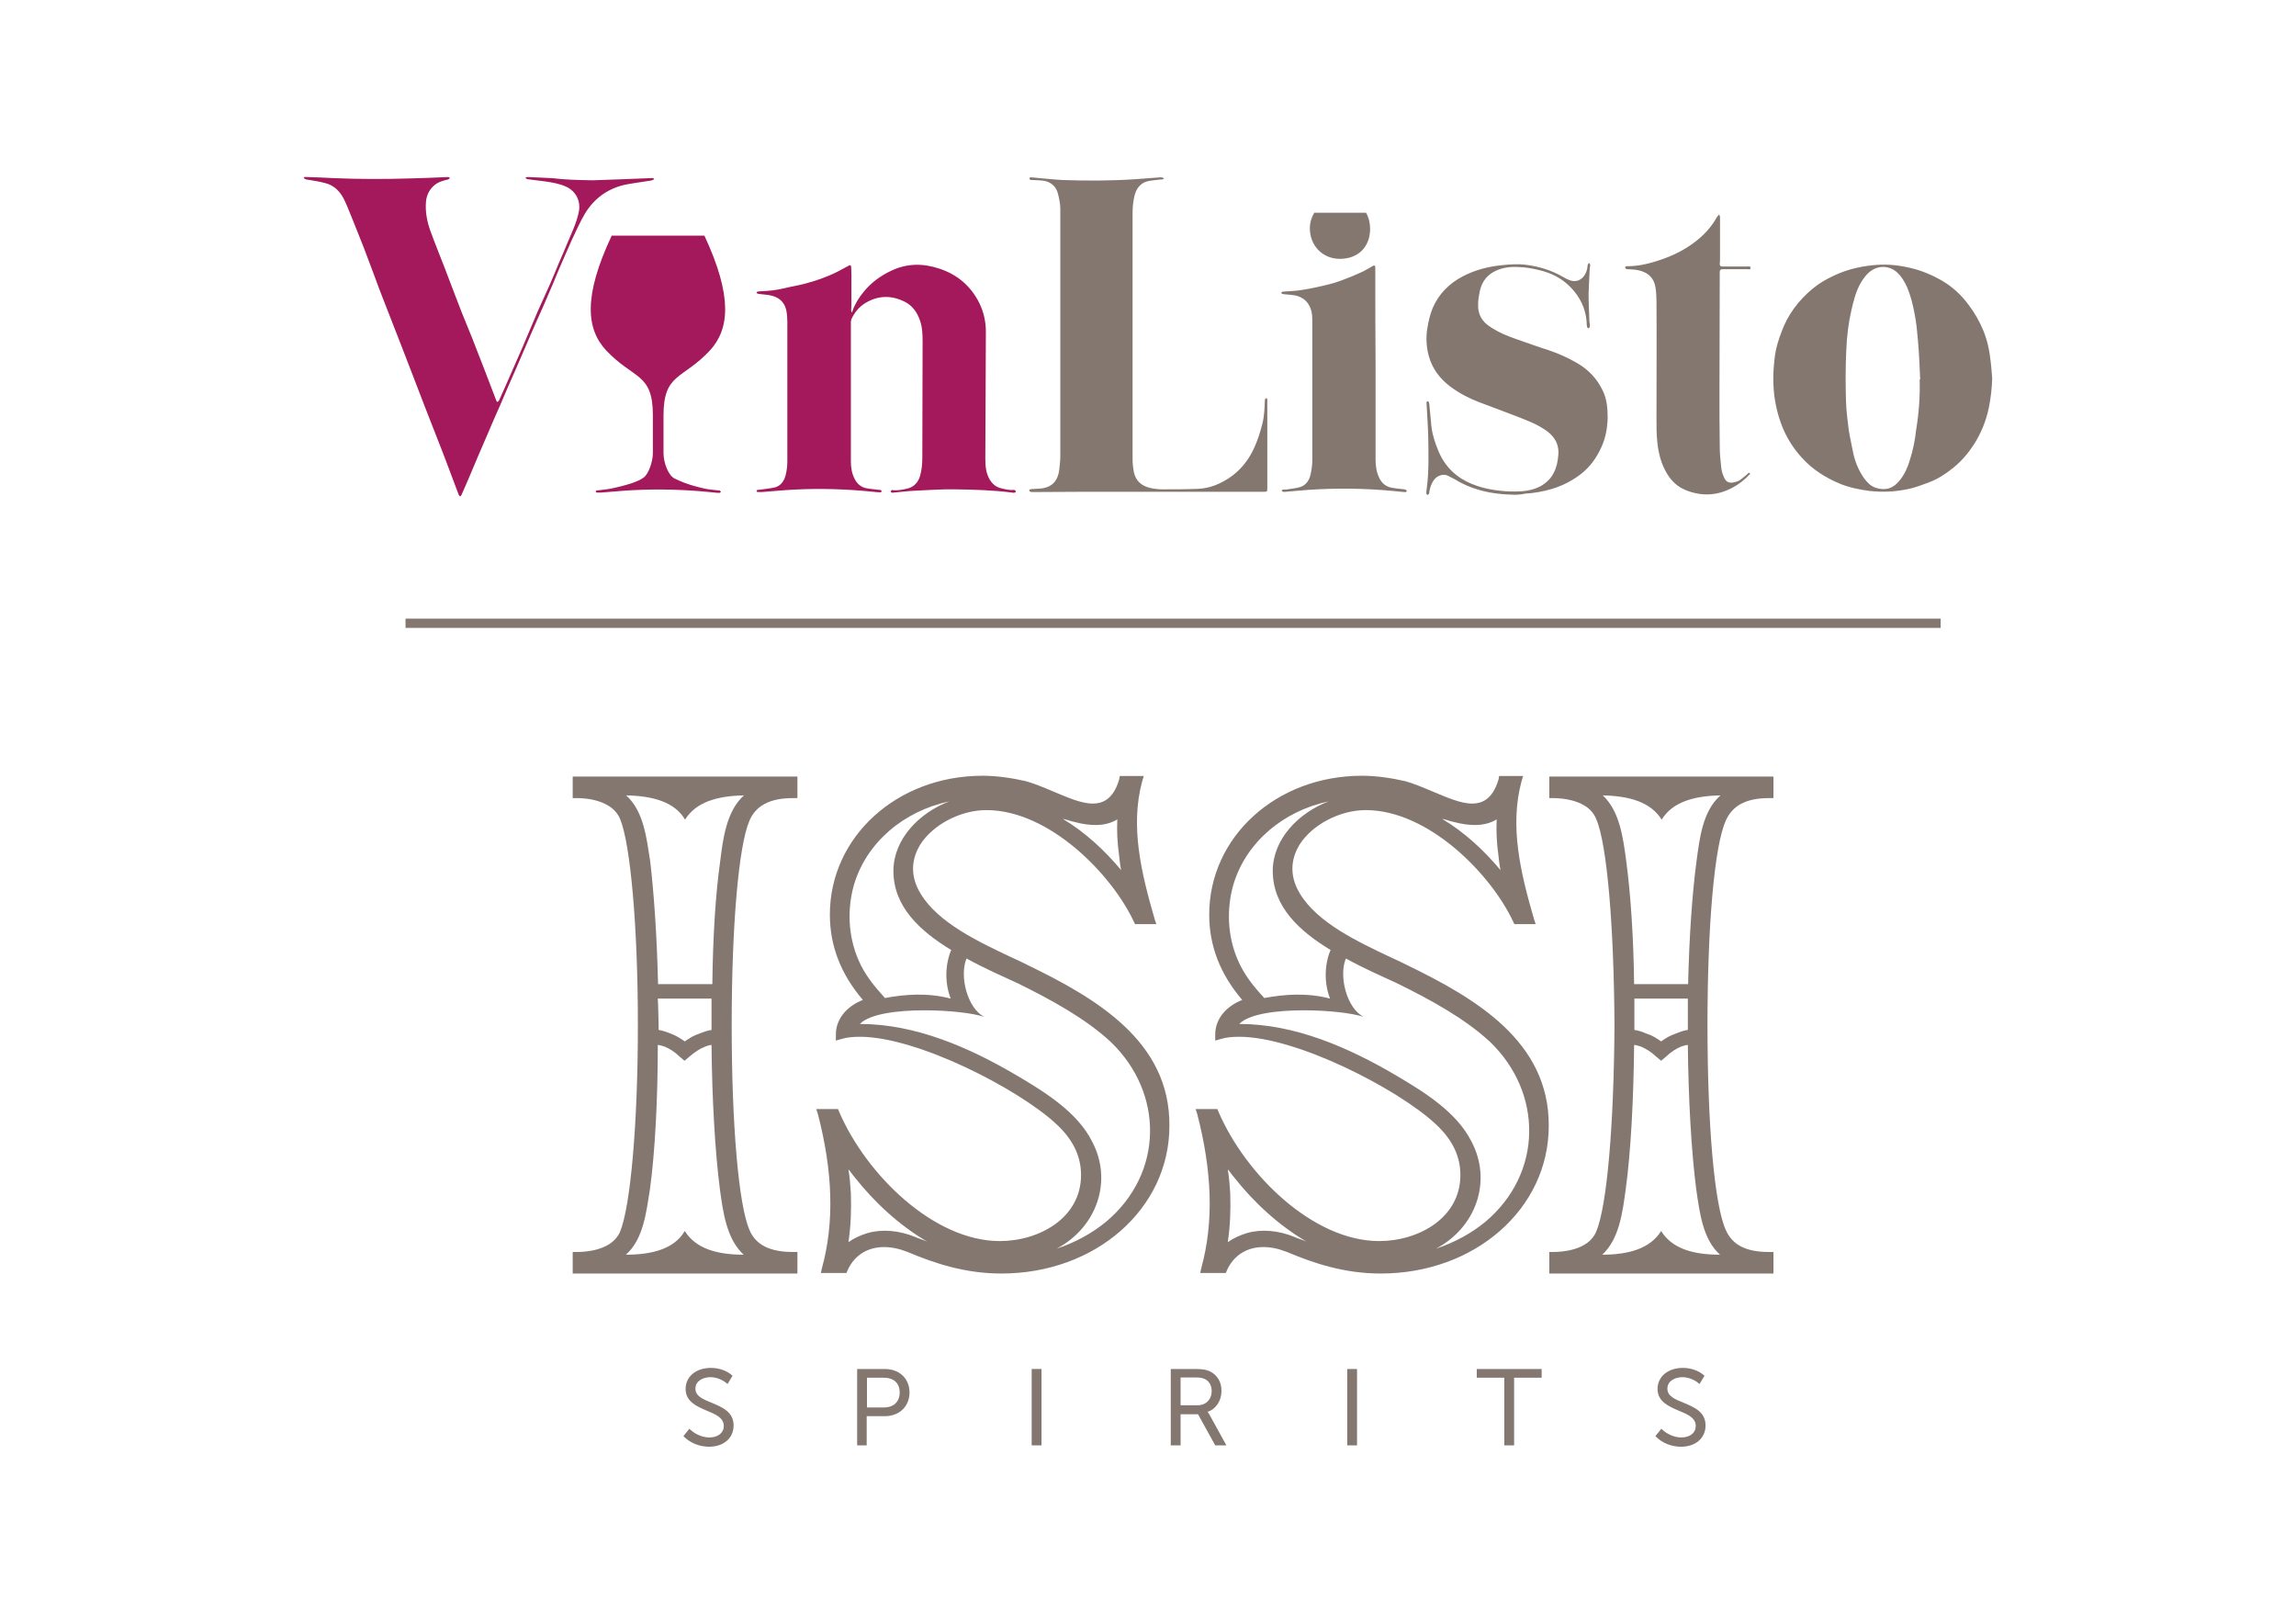 <?xml version="1.0" encoding="UTF-8"?> <svg xmlns="http://www.w3.org/2000/svg" xmlns:xlink="http://www.w3.org/1999/xlink" version="1.1" id="Layer_1" x="0px" y="0px" viewBox="0 0 841.9 595.3" style="enable-background:new 0 0 841.9 595.3;" xml:space="preserve"> <style type="text/css"> .st0{fill-rule:evenodd;clip-rule:evenodd;fill:#847770;} .st1{fill:#847770;} .st2{fill:#A3195B;} .st3{fill-rule:evenodd;clip-rule:evenodd;fill:#A3195B;} </style> <g> <g> <path class="st0" d="M290.7,292.6h1.7v-7.9H210v7.9h1.7c2.9,0,12.8,0.6,15.7,7.7c3.8,9.3,6.5,39.6,6.5,75.5 c0,36.1-2.7,66.4-6.5,75.7c-2.9,7-12.8,7.5-15.7,7.5H210v7.9h82.4V459h-1.7c-8.4,0-13.6-2.6-15.9-8.1c-4-9.3-6.5-38.8-6.5-75.1 c0-36,2.5-65.6,6.5-74.9C277.1,295.4,282.3,292.6,290.7,292.6z M272.7,460c-9.7,0-17.6-2.2-21.6-8.7c-3.8,6.5-11.8,8.7-21.6,8.7 c6.5-5.7,7.5-15.9,8.8-23.8c1.9-13.9,2.9-33.1,2.9-53.1c0.8,0,1.7,0.4,2.5,0.6c1.9,0.8,3.8,2,5.4,3.6l1.9,1.6l1.9-1.6 c1.9-1.6,3.6-2.8,5.7-3.6c0.6-0.2,1.5-0.6,2.3-0.6c0.2,20,1.3,39.2,3.1,53.1C265.1,444.2,266.4,454.3,272.7,460z M241.2,366.1h9.9 h9.8v9.7v1.8c-1.5,0.2-3.1,0.8-4.6,1.4c-1.9,0.6-3.5,1.6-5.2,2.8c-1.7-1.2-3.4-2.2-5-2.8c-1.5-0.6-3.1-1.2-4.6-1.4v-1.8 C241.4,372.7,241.4,369.3,241.2,366.1z M264.1,315.6c-1.7,11.9-2.7,27.9-2.9,45.2h-10h-9.9c-0.4-17.3-1.5-33.3-2.9-45.2 c-1.3-8.1-2.3-18.2-8.8-24c9.8,0.2,17.8,2.4,21.6,8.9c4-6.5,11.9-8.7,21.6-8.9C266.4,297.3,265.1,307.5,264.1,315.6z"></path> <path class="st0" d="M648.6,292.6h1.7v-7.9h-82.2v7.9h1.5c2.9,0,13,0.6,15.7,7.7c4,9.1,6.5,39.6,6.7,75.5 c-0.2,36.1-2.7,66.4-6.7,75.7c-2.8,7-12.8,7.5-15.7,7.5h-1.5v7.9h82.2V459h-1.7c-8.4,0-13.4-2.6-15.8-8.1 c-4.2-9.3-6.7-38.8-6.7-75.1c0-36,2.5-65.6,6.7-74.9C635.2,295.4,640.2,292.6,648.6,292.6z M630.7,460c-9.8,0-17.6-2.2-21.6-8.7 c-4,6.5-12,8.7-21.6,8.7c6.3-5.7,7.5-15.9,8.6-23.8c1.9-13.9,2.9-33.1,3.1-53.1c0.8,0,1.7,0.4,2.5,0.6c1.9,0.8,3.8,2,5.5,3.6 l1.9,1.6l1.9-1.6c1.7-1.6,3.5-2.8,5.4-3.6c0.8-0.2,1.7-0.6,2.5-0.6c0.2,20,1.3,39.2,3.1,53.1C623.2,444.2,624.3,454.3,630.7,460z M599.3,377.6v-1.8v-9.7h9.8h9.8v9.7v1.8c-1.7,0.2-3.1,0.8-4.6,1.4c-1.9,0.6-3.5,1.6-5.2,2.8c-1.7-1.2-3.3-2.2-5.2-2.8 C602.4,378.4,601,377.8,599.3,377.6z M622.1,315.6c-1.6,11.9-2.7,27.9-3.1,45.2h-9.8h-10c-0.2-17.3-1.3-33.3-2.9-45.2 c-1.1-8.1-2.3-18.2-8.6-24c9.6,0.2,17.6,2.4,21.6,8.9c4-6.5,11.8-8.7,21.6-8.9C624.3,297.3,623.2,307.5,622.1,315.6z"></path> <path class="st0" d="M376.6,353.7c-1.9-1-3.7-1.8-5.9-2.8c-11.8-5.6-26.6-12.5-33.1-23.2c-4.6-7.5-2.7-13.9-0.2-18 c4.6-7.3,14.7-12.7,24.3-12.7c23.1,0,46.1,23.7,54.1,41l0.4,0.8h7.8l-0.6-1.8c-5-17.2-9-34.1-4.6-50.5l0.6-2h-8.8l-0.2,1.2 c-2.3,7.9-6.7,8.9-9.7,8.9c-4.4,0-9.6-2.4-14.9-4.6c-3.3-1.4-6.7-2.8-9.6-3.6c-5.2-1.2-10.7-2-15.9-2c-31.4,0-56,22.4-56,50.9 c0,11.5,4,21.8,12.1,31.3c-5.2,2-9.9,6.4-9.9,12.7v2.2l2.1-0.6c1.9-0.6,4.2-0.8,6.7-0.8c21.2,0,58.1,19.2,71.7,31.7 c6.3,5.7,9.4,11.9,9.4,19c0,15.7-15.3,24.2-29.8,24.2c-24.1,0-48.9-24.2-58.9-47.4l-0.4-1h-8l0.6,1.8c5.5,21.2,6.1,39.7,1.5,56.5 l-0.4,1.8h9.4l0.4-1c2.5-5.5,7.3-8.5,13.4-8.5c2.7,0,5.6,0.6,8.6,1.8c10,4.2,21.1,7.9,34.4,7.9c34.6,0,61.6-23.8,61.6-54.1 C429.1,381.8,402,366,376.6,353.7z M393.8,301.3c5.9,1.6,11.5,1.8,15.9-0.9c-0.2,4.3,0,8.5,0.6,12.8c0.2,1.8,0.4,3.8,0.8,5.8 c-5.9-7.1-13.2-13.9-21.4-18.8C391.3,300.5,392.6,301.1,393.8,301.3z M336,453.7l-0.4-0.2c-5.9-2.4-12.1-3-17.6-1.4 c-2.5,0.8-4.8,1.8-6.9,3.3c0.9-5.9,1.1-11.8,0.9-18c-0.2-2.8-0.4-5.8-0.9-8.7c0.9,1,1.5,2,2.3,2.9c7.3,9.3,16.6,17.8,26.6,23.6 C338.7,454.6,337.2,454.2,336,453.7z M314.8,352c-3.8-8.7-4.2-18.6-1.7-27.5c4.6-15.7,18.4-27.2,35-30.7 c-11.1,4.2-20.5,13.9-20.5,25.5c0,13.1,9.7,22,21.2,29c-1.4,3-3.1,10.3-0.2,17.8c-8.4-2.2-16.7-1.6-24.1-0.2 C320.7,361.7,317.1,357.4,314.8,352z M405.6,447.9c-5.2,4.3-11.5,7.7-18.2,9.9c14.7-7.7,20.8-24.8,13-39.4 c-5.4-10.7-17.2-18-27.7-24.2c-17.2-10.1-36.9-18.8-57.4-18.8c3.6-3.7,13.7-5,23.7-5c8.9,0,17.7,1,21.9,2.4 c-6.1-3.1-9.2-14.8-6.5-21.4c6.9,3.8,13,6.4,18.8,9.1c12.4,6.1,24.8,12.9,34,21.4C426.8,400.6,426.8,430.1,405.6,447.9z"></path> <path class="st0" d="M515.7,353.7c-1.9-1-3.7-1.8-5.9-2.8c-11.8-5.6-26.6-12.5-33.1-23.2c-4.6-7.5-2.7-13.9-0.2-18 c4.6-7.3,14.7-12.7,24.3-12.7c23.1,0,46.1,23.7,54.1,41l0.4,0.8h7.8l-0.6-1.8c-5-17.2-9-34.1-4.6-50.5l0.6-2h-8.8l-0.2,1.2 c-2.3,7.9-6.7,8.9-9.7,8.9c-4.4,0-9.6-2.4-14.9-4.6c-3.3-1.4-6.7-2.8-9.6-3.6c-5.2-1.2-10.7-2-15.9-2c-31.4,0-56,22.4-56,50.9 c0,11.5,4,21.8,12.1,31.3c-5.2,2-9.9,6.4-9.9,12.7v2.2l2.1-0.6c1.9-0.6,4.2-0.8,6.7-0.8c21.2,0,58.1,19.2,71.7,31.7 c6.3,5.7,9.4,11.9,9.4,19c0,15.7-15.3,24.2-29.8,24.2c-24.1,0-48.9-24.2-58.9-47.4l-0.4-1h-8l0.6,1.8c5.5,21.2,6.1,39.7,1.5,56.5 l-0.4,1.8h9.4l0.4-1c2.5-5.5,7.3-8.5,13.4-8.5c2.7,0,5.6,0.6,8.6,1.8c10,4.2,21.1,7.9,34.4,7.9c34.6,0,61.6-23.8,61.6-54.1 C568.1,381.8,541.1,366,515.7,353.7z M532.9,301.3c5.9,1.6,11.5,1.8,15.9-0.9c-0.2,4.3,0,8.5,0.6,12.8c0.2,1.8,0.4,3.8,0.8,5.8 c-5.9-7.1-13.2-13.9-21.4-18.8C530.4,300.5,531.7,301.1,532.9,301.3z M475.1,453.7l-0.4-0.2c-5.9-2.4-12.1-3-17.6-1.4 c-2.5,0.8-4.8,1.8-6.9,3.3c0.9-5.9,1.1-11.8,0.9-18c-0.2-2.8-0.4-5.8-0.9-8.7c0.9,1,1.5,2,2.3,2.9c7.3,9.3,16.6,17.8,26.6,23.6 C477.8,454.6,476.3,454.2,475.1,453.7z M453.9,352c-3.8-8.7-4.2-18.6-1.7-27.5c4.6-15.7,18.4-27.2,35-30.7 c-11.1,4.2-20.5,13.9-20.5,25.5c0,13.1,9.7,22,21.2,29c-1.4,3-3.1,10.3-0.2,17.8c-8.4-2.2-16.7-1.6-24.1-0.2 C459.7,361.7,456.2,357.4,453.9,352z M544.7,447.9c-5.2,4.3-11.5,7.7-18.2,9.9c14.7-7.7,20.8-24.8,13-39.4 c-5.4-10.7-17.2-18-27.7-24.2c-17.2-10.1-36.9-18.8-57.4-18.8c3.6-3.7,13.7-5,23.7-5c8.9,0,17.7,1,21.9,2.4 c-6.1-3.1-9.2-14.8-6.5-21.4c6.9,3.8,13,6.4,18.8,9.1c12.4,6.1,24.8,12.9,34,21.4C565.8,400.6,565.8,430.1,544.7,447.9z"></path> <g> <g> <g> <path class="st1" d="M252.8,524.4c1.8,1.7,4.5,3,7.3,3c3.3,0,5.7-1.8,5.7-4.6c0-6.8-14-5.2-14-13.7c0-4.4,3.9-7.3,8.9-7.3 c2.6,0,5.5,0.9,7.4,2.6l-1.4,2.2c-1.5-1.4-4-2.3-6.2-2.3c-3.2,0-5.9,1.7-5.9,4.6c0,6.5,14,4.8,14,13.5c0,4.2-3.2,7.5-8.6,7.5 c-3.2,0-6.5-1.2-8.9-3.5L252.8,524.4z"></path> <path class="st1" d="M260,530.4c-3.4,0-6.8-1.3-9.1-3.6l-0.3-0.3l2.2-2.7l0.3,0.3c1.9,1.8,4.6,2.9,7,2.9c3.2,0,5.3-1.7,5.3-4.2 c0-3-3-4.3-6.2-5.6c-3.7-1.6-7.8-3.3-7.8-8c0-4.5,3.8-7.7,9.3-7.7c2.9,0,5.8,1,7.7,2.7l0.2,0.2l-1.8,3l-0.4-0.3 c-1.5-1.3-3.8-2.2-5.9-2.2c-2.6,0-5.5,1.3-5.5,4.2c0,2.8,2.8,3.9,6,5.2c3.8,1.6,8,3.3,8,8.3C269,527.2,265.4,530.4,260,530.4z M251.7,526.4c2.2,2,5.2,3.1,8.3,3.1c4.9,0,8.2-2.8,8.2-7.1c0-4.4-3.8-6-7.5-7.5c-3.3-1.4-6.5-2.7-6.5-6c0-2.9,2.6-5,6.3-5 c2.2,0,4.5,0.8,6.1,2.1l0.9-1.5c-1.7-1.4-4.3-2.3-6.9-2.3c-5,0-8.4,2.8-8.4,6.9c0,4.2,3.7,5.8,7.3,7.3c3.3,1.4,6.7,2.9,6.7,6.4 c0,3-2.5,5-6.1,5c-2.5,0-5.2-1.1-7.2-2.8L251.7,526.4z"></path> </g> <g> <path class="st1" d="M314.7,502.3h9.7c5,0,8.7,3.2,8.7,8.2c0,5.1-3.7,8.3-8.7,8.3h-7v10.7h-2.8V502.3z M324.1,516.4 c3.8,0,6.2-2.2,6.2-5.9c0-3.7-2.4-5.8-6.2-5.8h-6.6v11.7H324.1z"></path> <path class="st1" d="M317.9,529.9h-3.6v-28h10.1c5.4,0,9.1,3.5,9.1,8.6c0,5.1-3.7,8.7-9.1,8.7h-6.6V529.9z M315.2,529.1h1.9 v-10.7h7.4c5,0,8.3-3.2,8.3-7.9c0-4.7-3.3-7.8-8.3-7.8h-9.3V529.1z M324.1,516.8h-7v-12.5h7.1c4.1,0,6.6,2.4,6.6,6.2 C330.7,514.4,328.2,516.8,324.1,516.8z M317.9,516h6.2c3.6,0,5.8-2.1,5.8-5.5c0-3.4-2.2-5.4-5.8-5.4h-6.2V516z"></path> </g> <g> <path class="st1" d="M378.7,502.3h2.8v27.2h-2.8V502.3z"></path> <path class="st1" d="M381.9,529.9h-3.6v-28h3.6V529.9z M379.1,529.1h1.9v-26.4h-1.9V529.1z"></path> </g> <g> <path class="st1" d="M429.6,502.3h8.5c2.7,0,4,0.3,5.2,0.8c2.5,1.2,4.2,3.5,4.2,6.8c0,3.7-2.2,6.7-5.4,7.5v0.1 c0,0,0.3,0.3,0.8,1.1l6.1,10.9h-3.2l-6.3-11.4h-7.1v11.4h-2.8V502.3z M439.1,515.6c3.4,0,5.6-2.3,5.6-5.7c0-2.2-1.1-3.9-3-4.8 c-0.8-0.3-1.7-0.5-3.7-0.5h-5.6v10.9H439.1z"></path> <path class="st1" d="M449.7,529.9h-4.1l-6.3-11.4h-6.4v11.4h-3.6v-28h8.9c2.9,0,4.2,0.3,5.3,0.8c2.8,1.3,4.4,3.9,4.4,7.2 c0,3.6-2,6.7-5.1,7.7c0.1,0.2,0.3,0.4,0.5,0.7L449.7,529.9z M446.1,529.1h2.3l-5.8-10.3c-0.4-0.7-0.7-1-0.7-1l-0.1-0.1v-0.5 l0.3-0.2c3-0.8,5.1-3.7,5.1-7.1c0-3-1.4-5.3-3.9-6.4c-1-0.4-2.3-0.7-5-0.7H430v26.4h1.9v-11.4h7.7L446.1,529.1z M439.1,516.1 H432v-11.8h6c1.9,0,2.9,0.1,3.8,0.5c2,0.9,3.2,2.8,3.2,5.1C445.1,513.6,442.7,516.1,439.1,516.1z M432.8,515.2h6.3 c3.1,0,5.2-2.1,5.2-5.3c0-2-1-3.7-2.7-4.4c-0.7-0.3-1.5-0.5-3.5-0.5h-5.2V515.2z"></path> </g> <g> <path class="st1" d="M494.4,502.3h2.8v27.2h-2.8V502.3z"></path> <path class="st1" d="M497.6,529.9H494v-28h3.6V529.9z M494.8,529.1h1.9v-26.4h-1.9V529.1z"></path> </g> <g> <path class="st1" d="M552.1,504.7H542v-2.4h23v2.4h-10.1v24.8h-2.8V504.7z"></path> <path class="st1" d="M555.2,529.9h-3.6v-24.8h-10.1v-3.2h23.8v3.2h-10.1V529.9z M552.5,529.1h1.9v-24.8h10.1v-1.6h-22.2v1.6 h10.1V529.1z"></path> </g> <g> <path class="st1" d="M609.2,524.4c1.8,1.7,4.5,3,7.3,3c3.3,0,5.7-1.8,5.7-4.6c0-6.8-14-5.2-14-13.7c0-4.4,3.9-7.3,8.9-7.3 c2.6,0,5.5,0.9,7.4,2.6l-1.4,2.2c-1.5-1.4-4-2.3-6.2-2.3c-3.2,0-5.9,1.7-5.9,4.6c0,6.5,14,4.8,14,13.5c0,4.2-3.2,7.5-8.6,7.5 c-3.2,0-6.5-1.2-8.9-3.5L609.2,524.4z"></path> <path class="st1" d="M616.4,530.4c-3.4,0-6.8-1.3-9.1-3.6l-0.3-0.3l2.2-2.7l0.3,0.3c1.9,1.8,4.6,2.9,7,2.9 c3.2,0,5.3-1.7,5.3-4.2c0-3-3-4.3-6.2-5.6c-3.7-1.6-7.8-3.3-7.8-8c0-4.5,3.8-7.7,9.3-7.7c2.9,0,5.8,1,7.7,2.7l0.2,0.2l-1.8,3 l-0.4-0.3c-1.5-1.3-3.8-2.2-5.9-2.2c-2.6,0-5.5,1.3-5.5,4.2c0,2.8,2.8,3.9,6,5.2c3.8,1.6,8,3.3,8,8.3 C625.4,527.2,621.8,530.4,616.4,530.4z M608.1,526.4c2.2,2,5.2,3.1,8.3,3.1c4.9,0,8.2-2.8,8.2-7.1c0-4.4-3.8-6-7.5-7.5 c-3.3-1.4-6.5-2.7-6.5-6c0-2.9,2.6-5,6.3-5c2.2,0,4.5,0.8,6.1,2.1l0.9-1.5c-1.7-1.4-4.3-2.3-6.9-2.3c-5,0-8.4,2.8-8.4,6.9 c0,4.2,3.7,5.8,7.3,7.3c3.3,1.4,6.7,2.9,6.7,6.4c0,3-2.5,5-6.1,5c-2.5,0-5.2-1.1-7.2-2.8L608.1,526.4z"></path> </g> </g> </g> </g> <rect x="148.7" y="226.8" class="st1" width="562.9" height="3.4"></rect> <g> <path class="st1" d="M504.4,134.4c0,11.4,0,22.7,0,34.1c0,2.3,0.3,4.5,1.3,6.6c0.9,2,2.4,3.3,4.6,3.7c1.5,0.3,3.1,0.4,4.7,0.6 c0.3,0,0.8,0.3,0.8,0.5c0.1,0.6-0.5,0.5-0.9,0.5c-1.4-0.1-2.8-0.3-4.1-0.4c-10.4-1-20.8-1.1-31.2-0.4c-2.7,0.2-5.5,0.5-8.2,0.7 c-0.3,0-0.6,0.1-0.9,0c-0.2-0.1-0.4-0.3-0.6-0.4c0.2-0.2,0.4-0.4,0.6-0.4c0.3-0.1,0.6,0,0.9,0c1.7-0.3,3.5-0.4,5.2-0.9 c2.2-0.6,3.4-2.4,3.9-4.4c0.4-1.7,0.7-3.6,0.7-5.3c0-16.9,0-33.8,0-50.7c0-1.7,0-3.4-0.6-5c-1-2.8-3-4.3-5.7-4.9 c-1.2-0.2-2.5-0.3-3.7-0.4c-0.4,0-0.7-0.1-1.1-0.2c-0.1,0-0.3-0.3-0.3-0.4c0-0.1,0.2-0.2,0.4-0.3c0.1-0.1,0.3-0.1,0.5-0.1 c2.2-0.2,4.5-0.2,6.7-0.6c2.7-0.4,5.4-1,8-1.6c2.2-0.5,4.4-1.1,6.5-1.9c2.5-0.9,4.9-1.9,7.3-3c1.5-0.7,2.8-1.5,4.2-2.3 c0.5-0.3,0.8-0.2,0.9,0.4c0,0.3,0,0.6,0,0.9C504.3,110.5,504.3,122.5,504.4,134.4L504.4,134.4z"></path> <g> <path class="st2" d="M312.3,114.5c0.1-0.2,0.3-0.3,0.3-0.5c0.9-2.6,2.3-4.8,4-6.9c2.8-3.5,6.3-6,10.3-7.9 c5.8-2.7,11.6-2.7,17.6-0.7c6.6,2.2,11.5,6.4,14.6,12.6c1.6,3.3,2.4,6.8,2.4,10.5c0,15.5-0.2,31.1-0.2,46.6 c0,2.6,0.2,5.2,1.6,7.6c0.9,1.5,2.1,2.6,3.8,3.1c1.6,0.4,3.2,0.9,4.9,0.7c0.2,0,0.4,0,0.5,0.1c0.2,0.1,0.4,0.3,0.4,0.5 c0,0.1-0.2,0.3-0.4,0.4c-0.3,0.1-0.6,0.1-0.9,0c-7-0.9-14-1.1-21-1.2c-4.9-0.1-9.8,0.3-14.6,0.5c-2.7,0.1-5.4,0.5-8,0.7 c-0.2,0-0.4,0.1-0.6,0c-0.2-0.1-0.4-0.3-0.4-0.4c0-0.2,0.2-0.4,0.4-0.5c0.1-0.1,0.3,0,0.5,0c1.8,0.2,3.6-0.2,5.3-0.6 c2.4-0.6,3.9-2.3,4.6-4.7c0.6-2.2,0.8-4.4,0.8-6.6c0-14.2,0.1-28.4,0.1-42.7c0-2.6-0.1-5.2-1-7.7c-1-2.9-2.7-5.3-5.4-6.7 c-4.9-2.5-9.8-2.5-14.6,0.4c-2.3,1.4-4,3.5-5.1,5.9c-0.1,0.3-0.2,0.7-0.2,1.1c0,17,0,34,0,51c0,2.2,0.3,4.4,1.4,6.5 c0.9,1.8,2.3,3,4.3,3.4c1.6,0.3,3.1,0.4,4.7,0.6c0.1,0,0.3,0,0.4,0c0.2,0.1,0.4,0.3,0.6,0.5c-0.2,0.1-0.4,0.4-0.6,0.4 c-0.9,0-1.7-0.1-2.6-0.2c-9.7-1-19.3-1.3-29-0.8c-4,0.2-7.9,0.6-11.9,0.9c-0.5,0-1,0-1.5,0c-0.2,0-0.3-0.2-0.4-0.4 c0.1-0.1,0.2-0.4,0.4-0.4c0.4-0.1,0.7,0,1.1-0.1c1.7-0.3,3.5-0.4,5.2-0.8c2.3-0.6,3.5-2.5,4-4.6c0.4-1.6,0.6-3.3,0.6-5 c0-17,0-34.1,0-51.1c0-1.4-0.1-2.9-0.4-4.3c-0.7-3.1-2.8-4.8-5.8-5.4c-1.3-0.3-2.6-0.3-3.9-0.5c-0.5-0.1-1.1,0-1.2-0.7 c0-0.1,0.8-0.3,1.2-0.3c3-0.1,6-0.4,8.9-1.1c2.4-0.6,4.9-1,7.3-1.6c4.2-1.1,8.3-2.5,12.1-4.4c1.4-0.7,2.8-1.5,4.3-2.3 c0.6-0.3,0.8-0.2,0.9,0.4c0,0.9,0.1,1.8,0.1,2.7c0,3.8,0,7.6,0,11.4c0,0.6-0.1,1.1-0.1,1.7c0,0.3,0.1,0.5,0.1,0.8 C312.2,114.4,312.3,114.5,312.3,114.5z"></path> <path class="st1" d="M730.5,138.7c-0.1,3.6-0.5,7.1-1.2,10.6c-1,5-2.9,9.6-5.6,13.8c-2.1,3.2-4.6,6.1-7.6,8.5 c-2.6,2.1-5.5,4-8.7,5.2c-2.7,1-5.4,2.1-8.3,2.6c-4.4,0.9-8.9,1.1-13.5,0.6c-3.7-0.5-7.3-1.2-10.8-2.6c-5.3-2.2-10.1-5.2-14-9.5 c-2.8-3-5-6.4-6.7-10.1c-1.8-4.1-2.9-8.3-3.5-12.8c-0.6-5-0.4-10,0.3-15c0.4-2.8,1.3-5.5,2.3-8.2c2.3-6.4,6.3-11.7,11.5-16 c2.4-2,5.2-3.6,8.1-4.9c4.9-2.3,10.1-3.4,15.5-3.8c4.2-0.3,8.4,0.2,12.5,1.2c4.2,1,8.1,2.7,11.8,4.9c3.6,2.2,6.7,5.1,9.2,8.5 c2.3,3,4.1,6.2,5.5,9.6c1.4,3.5,2.2,7.1,2.6,10.9C730.2,134.4,730.3,136.5,730.5,138.7z M703.9,139.1c0.1,0,0.1,0,0.2,0 c-0.2-4.7-0.4-9.3-0.8-14c-0.3-3.4-0.6-6.9-1.3-10.3c-0.6-3.2-1.4-6.4-2.7-9.5c-1-2.2-2.2-4.2-4.1-5.8c-2.5-2-6-2.2-8.7-0.5 c-1.9,1.2-3.2,3-4.3,4.9c-1.7,3-2.5,6.3-3.3,9.7c-1.1,4.8-1.7,9.7-1.9,14.7c-0.3,6.3-0.3,12.6-0.1,18.9c0.1,3.5,0.6,7,1,10.4 c0.4,2.6,1,5.2,1.5,7.8c0.7,3.6,2,6.9,4.1,9.9c1.1,1.5,2.4,2.9,4.2,3.5c3.7,1.2,6.5,0.3,8.9-2.7c1.7-2.1,2.8-4.5,3.6-7.1 c1.2-3.7,2-7.5,2.4-11.3C703.6,151.6,704.1,145.4,703.9,139.1z"></path> <path class="st1" d="M388.8,122.6c0-15.3,0-30.6,0-45.9c0-1.9-0.4-3.9-0.9-5.8c-0.7-2.8-3-4.5-5.8-4.7c-1.3-0.1-2.6-0.2-3.8-0.2 c-0.2,0-0.4,0-0.5-0.1c-0.2-0.1-0.3-0.4-0.4-0.6c0.2-0.1,0.4-0.3,0.6-0.3c0.4,0,0.7,0.1,1.1,0.1c3.5,0.3,7,0.7,10.5,0.9 c8.9,0.3,17.8,0.3,26.7-0.3c3.1-0.2,6.2-0.5,9.3-0.7c0.4,0,0.8,0.2,1.2,0.3c-0.2,0.6-0.8,0.5-1.2,0.5c-1.5,0.2-3.1,0.3-4.6,0.6 c-3,0.7-4.5,2.9-5.1,5.8c-0.4,1.8-0.6,3.7-0.6,5.5c0,30.3,0,60.5,0,90.8c0,1.6,0.2,3.2,0.5,4.7c0.7,3.2,2.9,5,6,5.7 c1.4,0.3,2.8,0.5,4.3,0.5c4.5,0,8.9,0,13.4-0.2c4.1-0.2,7.7-1.7,11.1-3.9c4.1-2.7,7-6.3,9.1-10.7c1.4-3,2.4-6.1,3.2-9.3 c0.7-2.8,0.8-5.7,0.9-8.6c0-0.3,0.3-0.7,0.4-0.7c0.5-0.1,0.5,0.4,0.5,0.8c0,10.7,0,21.5,0,32.2c0,1.3-0.1,1.3-1.4,1.3 c-7.6,0-15.1,0-22.7,0c-14.3,0-28.6,0-42.9,0c-6.5,0-12.9,0.1-19.4,0.1c-0.3,0-0.9-0.3-0.9-0.5c0-0.6,0.5-0.5,0.9-0.6 c1.4-0.1,2.8-0.1,4.1-0.3c3.5-0.6,5.5-2.8,6-6.7c0.2-1.8,0.4-3.5,0.4-5.3C388.8,152.3,388.8,137.4,388.8,122.6L388.8,122.6z"></path> <path class="st2" d="M217.4,66.1c6.3-0.2,13.8-0.5,21.3-0.8c0.4,0,1-0.2,1.1,0.4c0,0.1-0.7,0.4-1.1,0.5c-3.1,0.5-6.3,0.9-9.4,1.5 c-6.4,1.4-11.4,5-14.8,10.6c-1.8,3-3.2,6.3-4.7,9.4c-1.6,3.5-3.1,7.1-4.7,10.7c-1.4,3.4-2.8,6.8-4.3,10.2 c-1.2,2.9-2.5,5.7-3.8,8.6c-1.5,3.5-3.1,7-4.6,10.6c-1.2,2.7-2.3,5.4-3.5,8.1c-1.8,4.1-3.6,8.1-5.3,12.2 c-1.6,3.6-3.2,7.2-4.7,10.8c-2.4,5.5-4.7,10.9-7,16.4c-0.9,2.1-1.8,4.2-2.7,6.2c-0.1,0.2-0.3,0.4-0.5,0.5 c-0.2-0.2-0.4-0.4-0.5-0.6c-0.8-2.1-1.6-4.2-2.4-6.4c-0.8-2-1.5-4.1-2.3-6.1c-1-2.7-2.1-5.4-3.1-8c-1.5-3.8-3-7.6-4.5-11.5 c-1.5-3.9-3-7.8-4.5-11.7c-1.3-3.4-2.6-6.7-3.9-10.1c-2-5.1-4-10.3-6-15.4c-1.5-3.7-2.9-7.5-4.3-11.3c-1.3-3.4-2.5-6.7-3.8-10.1 c-1.3-3.3-2.6-6.5-3.9-9.8c-1-2.4-1.9-4.8-3-7.2c-1.5-3.3-3.7-5.8-7.3-6.7c-2.2-0.6-4.6-0.9-6.8-1.3c0,0-0.1,0-0.1,0 c-0.3-0.2-0.9-0.4-0.9-0.5c0.1-0.6,0.6-0.4,1-0.4c3.3,0.1,6.6,0.2,9.9,0.4c9.5,0.4,19,0.4,28.5,0.1c4.5-0.1,8.9-0.3,13.4-0.5 c0.3,0,0.5,0.2,0.8,0.3c-0.2,0.2-0.4,0.5-0.7,0.6c-1.8,0.4-3.6,0.9-5,2.1c-1.9,1.6-2.9,3.7-3.1,6.1c-0.3,3.7,0.4,7.2,1.6,10.6 c1.6,4.4,3.4,8.8,5.1,13.2c2.1,5.6,4.3,11.2,6.4,16.7c1.3,3.2,2.6,6.4,3.9,9.6c1.6,4.2,3.3,8.4,4.9,12.6 c1.3,3.4,2.6,6.8,3.9,10.2c0.1,0.2,0.3,0.4,0.4,0.5c0.2-0.2,0.5-0.4,0.6-0.6c0.9-1.9,1.7-3.9,2.6-5.8c2-4.6,4-9.1,6-13.7 c1.9-4.4,3.7-8.8,5.6-13.2c1.5-3.4,3.1-6.8,4.6-10.2c1.1-2.5,2.1-5,3.1-7.4c1-2.3,2-4.5,2.9-6.8c1.6-3.9,3.5-7.6,4.4-11.8 c0.9-4-0.9-7.8-4.7-9.5c-2.4-1.1-5-1.5-7.7-1.9c-2.1-0.3-4.2-0.5-6.3-0.8c-0.3,0-0.6-0.3-0.9-0.5c0.3-0.1,0.6-0.3,0.9-0.3 c3,0.1,5.9,0.3,8.9,0.4C207.1,65.9,211.7,66,217.4,66.1z"></path> <path class="st1" d="M555.7,181.4c-4.5-0.1-9-0.5-13.4-1.8c-3-0.9-5.8-2-8.5-3.7c-0.9-0.5-1.8-0.9-2.7-1.4 c-1.7-1-4.2-0.2-5.4,1.6c-0.9,1.3-1.4,2.8-1.6,4.3c0,0.2,0,0.5-0.1,0.6c-0.1,0.2-0.4,0.3-0.6,0.5c-0.1-0.2-0.4-0.4-0.4-0.7 c0-0.7,0.1-1.4,0.2-2c0.8-6.3,0.6-12.6,0.5-18.9c-0.1-3.9-0.4-7.9-0.6-11.8c0-0.2,0-0.4,0-0.6c0-0.2,0.2-0.4,0.3-0.4 c0.2,0,0.4,0.1,0.5,0.3c0.1,0.2,0.2,0.5,0.2,0.8c0.3,2.8,0.5,5.6,0.8,8.4c0.4,3.1,1.4,6,2.6,8.9c1.5,3.5,3.7,6.5,6.7,8.8 c2.2,1.7,4.7,2.9,7.3,3.8c4.5,1.5,9.2,2.1,14,2.1c3.2,0,6.4-0.4,9.3-1.9c2.1-1.2,3.8-2.7,4.9-4.9c1.1-2.1,1.5-4.2,1.7-6.5 c0.4-4.1-1.5-7.1-4.8-9.3c-3.7-2.5-7.8-3.9-11.9-5.5c-4.2-1.6-8.4-3.2-12.7-4.8c-3.6-1.4-7-3.2-10.1-5.5c-3.9-2.9-6.7-6.6-8-11.3 c-0.9-3.4-1.1-6.8-0.5-10.3c0.4-2.5,1-4.9,1.9-7.2c2.3-5.3,6.1-9.1,11.1-11.7c4.6-2.4,9.4-3.6,14.5-4.1c2.9-0.3,5.9-0.5,8.8-0.1 c4.7,0.6,9.2,2,13.4,4.4c0.8,0.5,1.6,0.9,2.4,1.2c3.4,1.3,5.9-1.2,6.5-4.2c0.1-0.5,0.1-1,0.2-1.5c0.1-0.2,0.3-0.4,0.5-0.6 c0.1,0.2,0.4,0.4,0.4,0.7c0,0.6-0.2,1.1-0.2,1.7c-0.1,2.9-0.3,5.9-0.4,8.8c0,3.4,0.2,6.7,0.3,10.1c0,0.6,0.2,1.1,0.2,1.7 c0,0.3-0.2,0.9-0.4,0.9c-0.5,0.1-0.7-0.4-0.7-0.8c-0.1-0.5-0.1-1-0.1-1.5c-0.4-4.9-2.4-9.1-5.9-12.7c-3.2-3.3-7.2-5.3-11.6-6.3 c-2.4-0.6-4.8-1-7.3-1.1c-3.4-0.2-6.7,0.2-9.7,2c-2.6,1.6-4.1,4-4.7,6.9c-0.3,1.6-0.6,3.1-0.6,4.7c-0.2,3.6,1.4,6.4,4.4,8.3 c3.1,2.1,6.6,3.5,10.1,4.7c3.8,1.3,7.6,2.7,11.4,3.9c3.6,1.2,7.1,2.8,10.4,4.7c4.1,2.4,7.2,5.6,9.3,9.9c1.6,3.2,1.9,6.6,1.9,10.2 c-0.1,3.6-0.7,7.2-2.2,10.5c-1.7,3.9-4.1,7.3-7.5,10c-3.2,2.5-6.7,4.3-10.6,5.5c-3.3,1-6.8,1.6-10.2,1.8 C558.1,181.3,556.9,181.3,555.7,181.4z"></path> <path class="st1" d="M630.6,79c0,0.2,0.1,0.5,0.1,0.7c0,5,0,10.1,0,15.1c0,0.6,0,1.2-0.1,1.8c0,0.8,0.2,1.1,1,1.1c3,0,6,0,9,0 c0.5,0,1.3-0.2,1.3,0.5c0,0.8-0.8,0.5-1.3,0.5c-3,0-6,0-9,0c-0.7,0-1,0.3-1,1c0,14.8-0.1,29.6-0.1,44.4c0,6.5,0,12.9,0.1,19.4 c0,2.5,0.2,5,0.5,7.5c0.1,1.2,0.4,2.5,0.9,3.6c0.9,2.5,2.4,2.8,5,1.9c1.2-0.4,2.2-1.5,3.3-2.3c0.3-0.2,0.5-0.5,0.7-0.7 c0.2-0.1,0.4-0.1,0.7-0.2c-0.1,0.2,0,0.6-0.2,0.7c-1.7,1.8-3.7,3.4-5.9,4.6c-5.7,3.2-11.7,3.5-17.7,1c-2.8-1.2-5-3.2-6.6-5.9 c-2.2-3.6-3.2-7.6-3.6-11.7c-0.3-2.7-0.3-5.5-0.3-8.3c0-14.4,0.1-28.9,0-43.3c0-1.7-0.1-3.5-0.4-5.2c-0.6-3.5-2.9-5.4-6.2-6.1 c-1.2-0.3-2.5-0.3-3.8-0.4c-0.2,0-0.5,0-0.7-0.1c-0.2-0.1-0.4-0.3-0.4-0.5c0-0.2,0.2-0.3,0.4-0.5c0.1-0.1,0.3,0,0.4,0 c3.6,0,7-0.7,10.5-1.8c5.2-1.6,10-3.8,14.3-7.1c3.3-2.5,6.1-5.5,8.1-9.2c0.2-0.3,0.5-0.5,0.7-0.8C630.5,78.9,630.5,79,630.6,79z"></path> <path class="st1" d="M481.9,78c-1,1.7-1.6,3.6-1.6,5.7c0,6.3,4.6,11.2,11,11.2c6.5,0,11-4.1,11.1-10.9c0-2.2-0.5-4.3-1.5-6H481.9 z"></path> <path class="st3" d="M239.4,152.3l0,13.7c0,3.3-1.6,7.8-3.4,9.1c-1,0.7-3.2,2.1-10.9,3.8c-1.7,0.4-3.5,0.6-5.2,0.8 c-0.4,0.1-0.7,0-1.1,0.1c-0.2,0-0.3,0.3-0.4,0.4c0.1,0.1,0.3,0.4,0.4,0.4c0.5,0,1,0,1.5,0c4-0.3,7.9-0.7,11.9-0.9 c9.7-0.5,19.4-0.2,29,0.8c0.9,0.1,1.7,0.2,2.6,0.2c0.2,0,0.4-0.3,0.6-0.4c-0.2-0.2-0.4-0.4-0.6-0.5c-0.1-0.1-0.3,0-0.4,0 c-1.6-0.2-3.2-0.3-4.7-0.6c-6.9-1.5-9.7-3-11.4-3.8c-2.2-1.1-4-5.7-4-9.3l0-13.7c0-15.7,6.9-13.1,17-23.9 c7.2-7.8,8.4-19.8-2-42.1h-16.8h-0.2h0h-0.2l-16.8,0c-10.5,22.3-9.3,34.3-2,42.1C232.4,139.2,239.4,136.6,239.4,152.3z"></path> </g> </g> </g> </svg> 